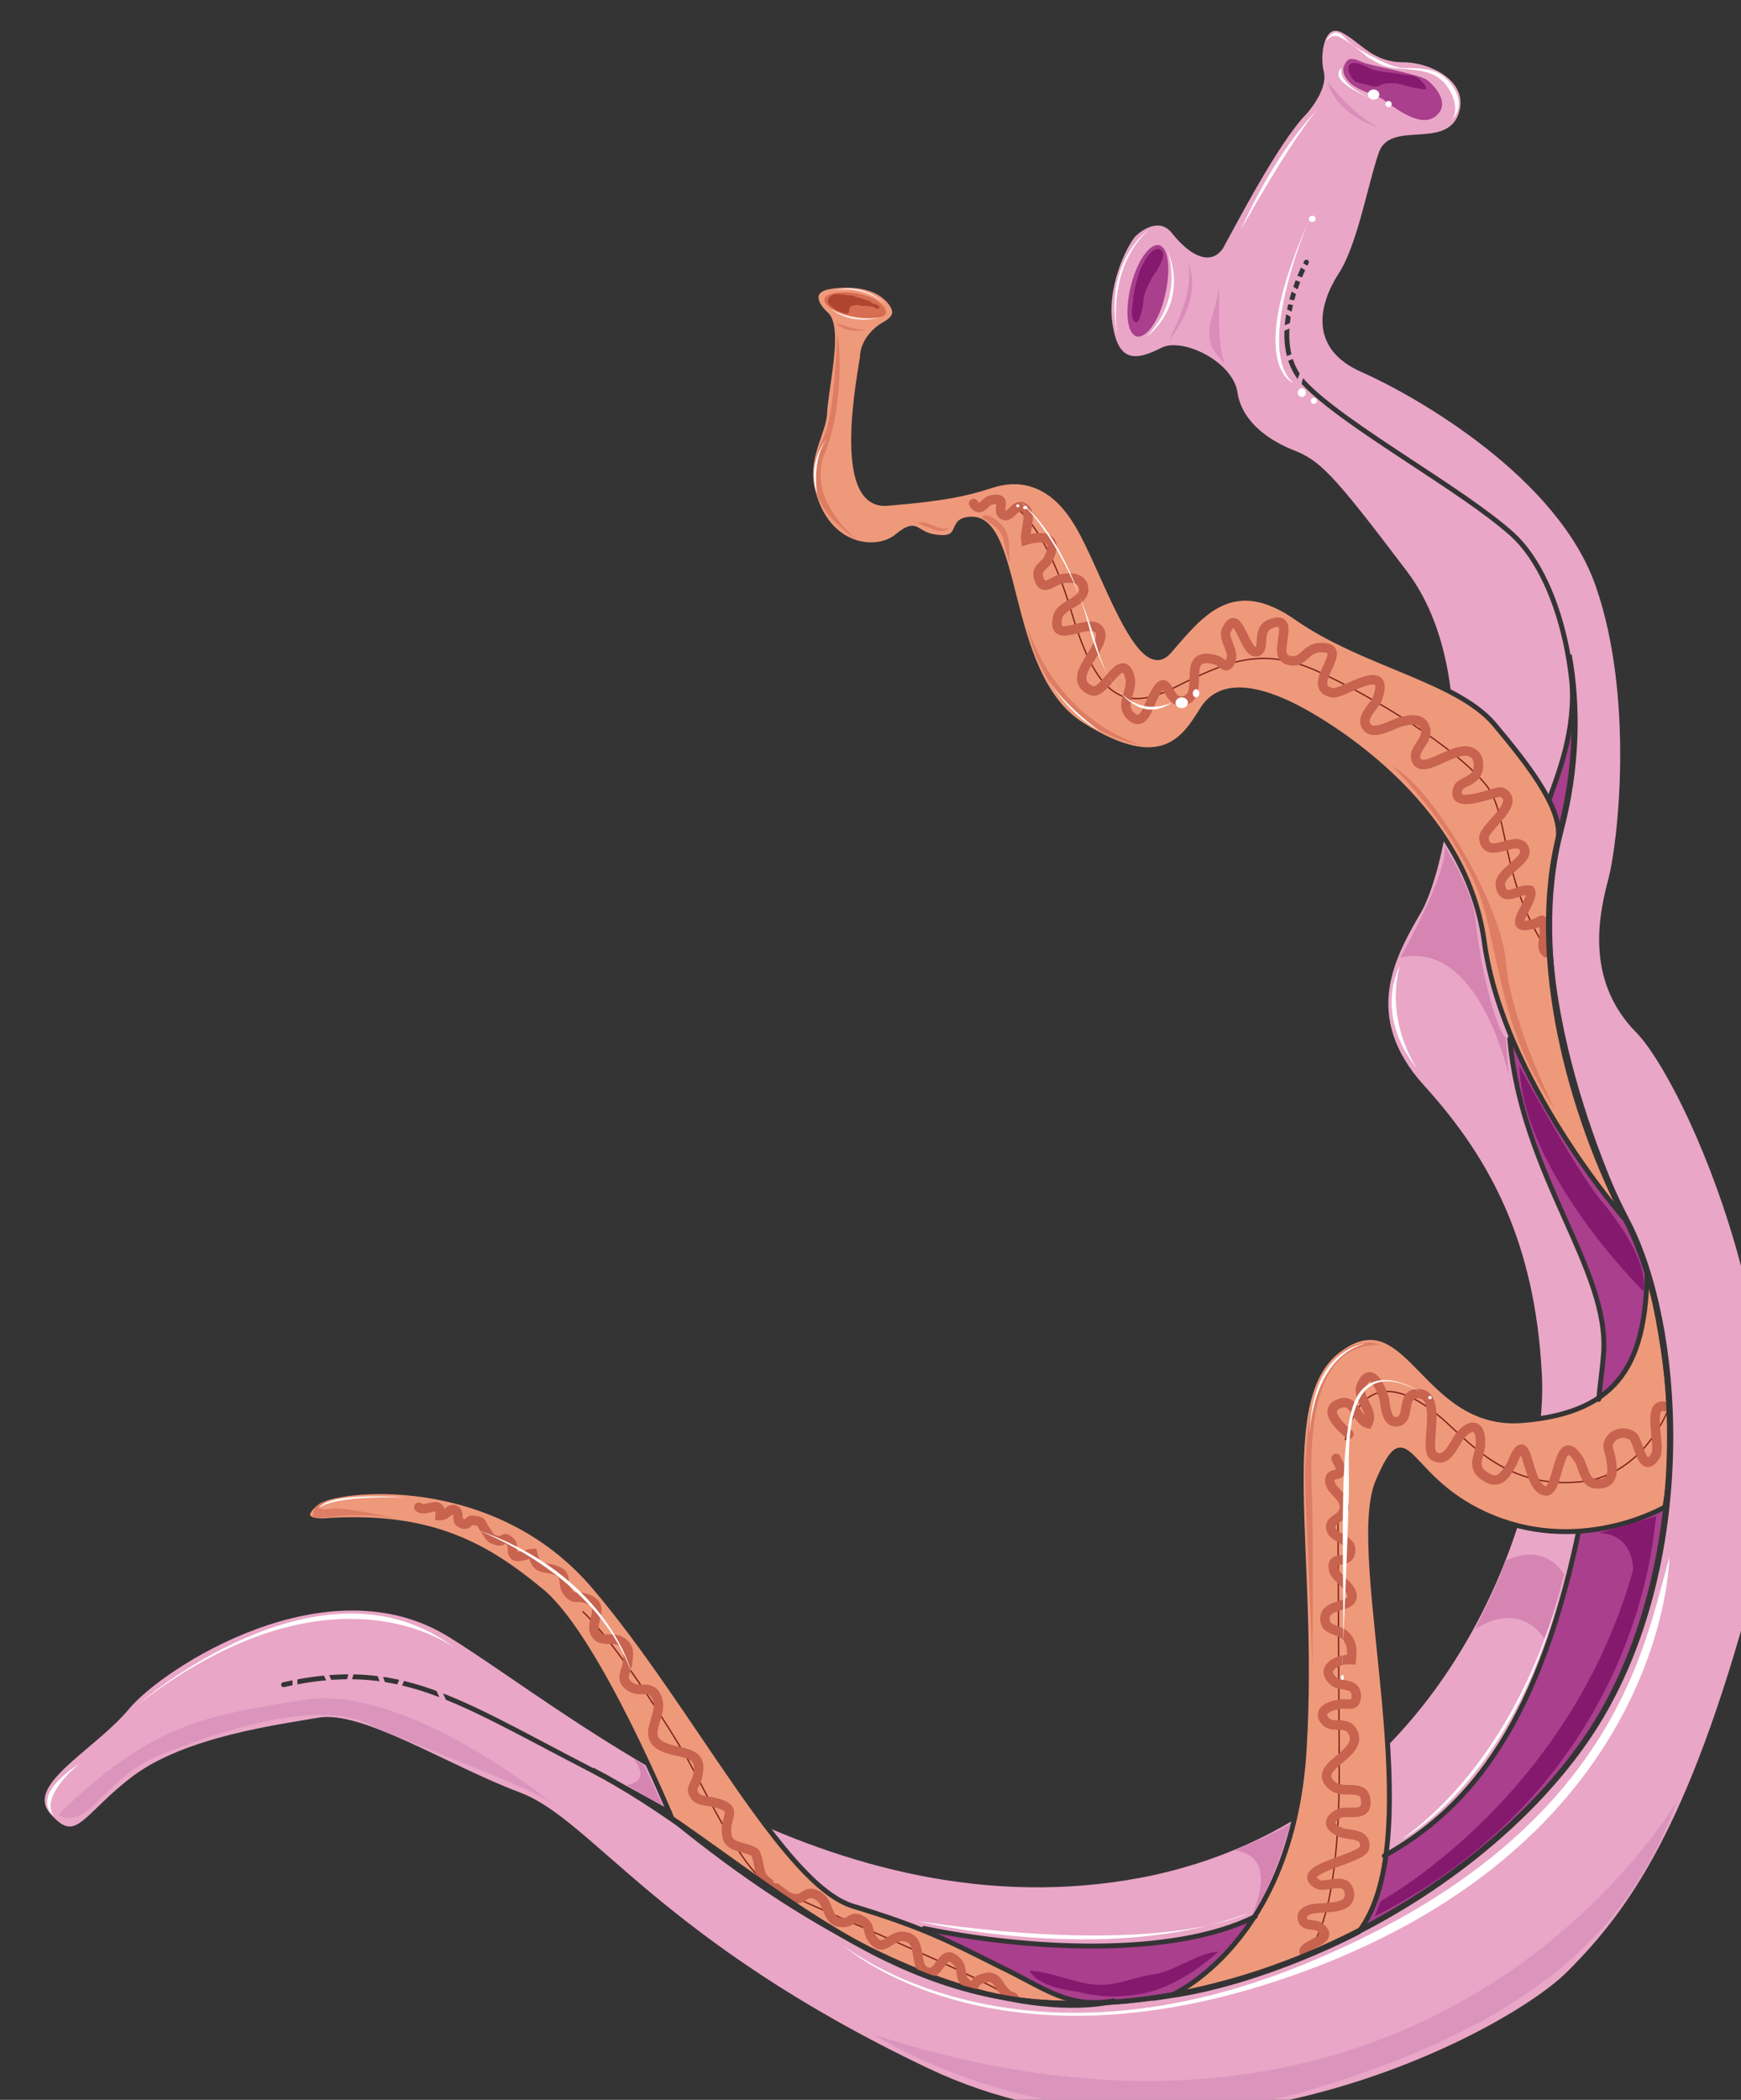 <svg xmlns="http://www.w3.org/2000/svg" version="1.0" viewBox="0 0 427.049 514.809"><rect x="0" y="0" width="427.049" height="514.809" fill="#333333" stroke="none"/><defs><clipPath clipPathUnits="userSpaceOnUse" id="a"><path d="M9.114 5.597h426.542v515.207H9.114z"/></clipPath></defs><path clip-path="url(#a)" d="M320.046 27.423s4.957-5.516 4.078-9.594c-1.16-4.357 0-13.072 5.236-10.433 4.917 2.598 7.516 7.235 14.791 7.235 7.276 0 17.43 5.237 13.952 13.952-3.798 8.674-17.15 1.439-19.468 9.274-2.599 7.555-5.237 22.626-9.874 29.582-4.637 7.276-7.236 17.71 5.516 23.226 13.072 5.797 48.491 25.824 57.765 53.088 9.315 26.984 5.517 62.682 2.919 72.236-2.639 9.874-4.957 24.665 6.676 36.578 11.912 11.873 43.813 81.23 28.462 138.396-15.39 56.846-29.902 77.473-45.292 92.824-15.39 15.39-91.465 55.126-157.345 23.825-65.92-31.34-82.47-60.963-100.18-67.639-17.708-6.636-38.896-20.307-49.33-18.269-10.193 1.76-31.94 4.638-44.732 13.952-12.473 9.274-14.232 17.39-21.187 9.554-7.276-7.835 10.433-16.23 19.148-26.704 8.435-10.153 49.09-36.537 79.272-17.669 30.462 18.829 93.463 73.116 169.257 58.884 75.755-14.51 99.86-91.984 97.821-123.325-1.719-31.3-12.192-51.649-28.463-69.638-16.23-17.669-7.235-32.78-.839-43.813 6.076-10.993 15.39-57.125-3.518-82.39-18.868-24.945-21.467-27.264-28.143-29.862-6.396-2.638-12.472-7.276-13.632-14.231-.88-7.236-12.792-13.073-17.709-10.754-5.237 2.638-11.033 4.677-12.792-5.197-2.039-9.874 3.478-20.627 5.517-22.946 2.318-2.318 6.955-4.917 10.153-.56 3.518 4.358 8.435 7.836 11.354 3.478 2.598-4.637 13.631-26.104 20.587-33.06z" fill="#e9a6c7" fill-rule="evenodd"/><path clip-path="url(#a)" d="M320.086 27.463s4.957-5.516 4.078-9.594c-1.16-4.357 0-13.072 5.236-10.434 4.917 2.599 7.516 7.236 14.791 7.236 7.276 0 17.43 5.237 13.952 13.952-3.798 8.674-17.15 1.439-19.468 9.274-2.599 7.555-5.237 22.626-9.874 29.582-4.637 7.276-7.236 17.71 5.516 23.226 13.072 5.797 48.491 25.824 57.765 53.088 9.315 26.983 5.517 62.682 2.919 72.236-2.639 9.874-4.957 24.665 6.676 36.578 11.912 11.873 43.813 81.23 28.462 138.396-15.39 56.846-29.902 77.473-45.292 92.824-15.39 15.39-91.465 55.126-157.345 23.825-65.92-31.34-82.47-60.963-100.18-67.639-17.708-6.636-38.896-20.307-49.33-18.269-10.193 1.76-31.94 4.638-44.732 13.952-12.473 9.274-14.232 17.39-21.187 9.554-7.276-7.835 10.433-16.23 19.148-26.704 8.435-10.154 49.09-36.538 79.272-17.669 30.462 18.829 93.463 73.116 169.257 58.884 75.755-14.51 99.86-91.984 97.821-123.325-1.719-31.3-12.192-51.649-28.463-69.638-16.23-17.669-7.235-32.78-.84-43.813 6.077-10.993 15.392-57.126-3.517-82.39-18.868-24.945-21.467-27.264-28.143-29.862-6.396-2.639-12.472-7.276-13.632-14.231-.88-7.236-12.792-13.073-17.709-10.754-5.237 2.638-11.033 4.677-12.792-5.197-2.039-9.874 3.478-20.627 5.517-22.946 2.318-2.319 6.955-4.917 10.153-.56 3.518 4.358 8.435 7.836 11.353 3.478 2.599-4.637 13.632-26.104 20.588-33.06" fill="none" stroke="#343434" stroke-width="1.199" stroke-miterlimit="8"/><path d="M334.078 15.19c-1.44-.599-3.199-1.478-4.038.28-1.48 2.04.28 4.398 1.999 5.557 2.598 1.76 5.516 2.039 7.835 3.798 2.878 2.039 9.554 7.276 13.032 2.918 2.279-2.638-.6-6.436-2.918-8.155-2.039-1.479-14.192-3.518-15.91-4.397zm-48.291 57.126c-1.44 6.396-4.637 10.714-6.996 10.154-2.319-.6-2.918-6.076-1.44-12.193 1.44-6.076 4.638-10.753 6.997-10.153 2.318.6 2.878 6.076 1.439 12.192z" fill="#a93f8d" fill-rule="evenodd"/><path d="M216.149 75.834c-.28 1.16-3.758 1.719-7.196.6-3.757-.88-6.676-2.599-6.356-3.758.56-1.44 3.758-1.759 7.516-.88 3.438.88 6.316 2.599 6.036 4.038" fill="none" stroke="#000" stroke-width="1.199" stroke-miterlimit="8"/><path d="M384.567 160.823c2.319 12.792 2.039 27.863-2.039 42.973-8.115 31.022 2.918 69.918 16.27 95.463 13.352 25.544 16.83 80.071-5.237 119.527-22.066 39.496-82.15 76.314-138.795 71.997-45.293-3.518-76.074-39.497-109.774-56.886 0 0 38.937 22.067 54.887 31.061 15.99 8.995 78.992 19.988 108.334 4.637 29.622-15.39 73.755-14.51 84.789-137.276 1.719-22.027-22.347-46.132-23.226-82.99-1.16-48.73 19.748-56.846 14.79-88.506z" fill="#a93f8d" fill-rule="evenodd"/><path d="M403.995 311.371s8.995 32.22 4.358 58.045c0 0-19.709 11.633-42.055 2.639-22.346-8.995-20.588-26.984-28.423-8.715-7.555 18.549 13.352 86.747-4.637 110.253 0 0-22.666 12.193-46.172 15.67 0 0 30.182-12.752 32.82-60.923 2.878-48.45-7.835-86.187 8.995-97.78 16.83-11.913 20.307 19.708 44.653 17.669 24.105-1.999 30.181-14.791 30.461-36.858z" fill="#ef997b" fill-rule="evenodd"/><path d="M404.035 311.411s8.995 32.22 4.357 58.045c0 0-19.708 11.633-42.054 2.638-22.346-8.994-20.588-26.983-28.423-8.714-7.555 18.549 13.352 86.747-4.637 110.253 0 0-22.666 12.193-46.172 15.67 0 0 30.182-12.752 32.82-60.923 2.878-48.45-7.835-86.187 8.995-97.78 16.83-11.913 20.307 19.708 44.653 17.669 24.105-1.999 30.181-14.791 30.461-36.858" fill="none" stroke="#343434" stroke-width="1.199" stroke-miterlimit="8"/><path d="M273.554 490.463s-38.856 12.472-108.774-44.653c0 0-18.309-44.413-31.94-55.726-13.352-11.034-26.664-18.829-51.929-17.39-5.197.56-7.555-.88-3.198-4.357 4.077-3.478 43.534-8.435 68.199 20.867 24.665 29.023 46.132 72.836 63.241 78.073 17.11 5.197 23.226 8.395 35.419 14.511 12.192 5.796 17.11 10.714 28.982 8.675z" fill="#ef997b" fill-rule="evenodd"/><path d="M273.594 490.503s-38.856 12.472-108.774-44.653c0 0-18.309-44.413-31.94-55.726-13.352-11.034-26.664-18.829-51.93-17.39-5.196.56-7.554-.88-3.197-4.357 4.077-3.478 43.533-8.435 68.199 20.867 24.665 29.023 46.132 72.836 63.241 78.073 17.11 5.197 23.226 8.395 35.419 14.511 12.192 5.796 17.11 10.713 28.982 8.675" fill="none" stroke="#343434" stroke-width="1.199" stroke-miterlimit="8"/><path d="M409.152 345.67s-6.356 16.87-22.586 17.71c-15.95 1.16-24.665-8.115-31.621-14.511-7.236-6.676-20.268-15.111-24.945 4.077M318.327 479.99s10.714-.56 10.154-49.61c-.28-48.811-.28-57.526-.28-57.526M142.993 395.16s7.876 6.716 24.426 34.02c4.637 7.555 13.911 28.742 21.187 32.82 7.275 4.357 46.452 19.748 60.963 28.463" fill="none" stroke="#7b2117" stroke-width=".32" stroke-linecap="round" stroke-miterlimit="8"/><path d="M202.517 76.913c-2.598-2.318-4.037-5.796.88-6.676 5.516-.879 11.913-.28 15.11 4.078 1.72 2.319.88 3.758-1.758 5.237-2.599 1.439-5.237 4.637-5.237 7.835-.28 2.878-7.516 37.138 6.116 35.978 13.952-1.16 19.188-2.318 25.545-4.357 6.116-2.039 14.231-1.44 20.627 8.994 6.676 10.434 15.39 40.336 22.946 31.621 7.556-8.674 15.39-19.428 31.381-8.115 16.27 11.313 38.897 15.111 48.211 25.825 9.274 11.033 17.43 21.786 15.67 29.022-9.594 39.776 16.83 92.864 16.83 92.864s-30.181-34.22-34.819-68.479c-4.677-34.26-39.815-54.567-47.93-58.324-8.156-3.798-16.83-5.517-21.188 1.439-4.357 6.955-9.874 16.27-29.622 3.757-19.788-12.472-14.551-53.367-28.463-50.21-3.797.88-.6 5.517-8.155 4.078-4.357-.88-3.757-4.077-8.714 0-4.917 4.078-17.11 2.919-20.628-11.313-2.039-7.835 2.639-13.911 2.918-18.868.28-6.397 4.078-21.188.28-24.386z" fill="#ef997b" fill-rule="evenodd"/><path d="M202.557 76.953c-2.598-2.318-4.037-5.796.88-6.676 5.516-.88 11.912-.28 15.11 4.078 1.72 2.319.88 3.758-1.758 5.237-2.599 1.439-5.237 4.637-5.237 7.835-.28 2.878-7.516 37.138 6.116 35.978 13.952-1.16 19.188-2.318 25.545-4.357 6.116-2.039 14.231-1.44 20.627 8.994 6.676 10.434 15.39 40.336 22.946 31.621 7.556-8.675 15.39-19.428 31.381-8.115 16.27 11.313 38.897 15.111 48.211 25.825 9.274 11.033 17.43 21.786 15.67 29.022-9.594 39.776 16.83 92.864 16.83 92.864s-30.181-34.22-34.819-68.479c-4.677-34.26-39.816-54.567-47.93-58.325-8.156-3.797-16.83-5.516-21.188 1.44-4.357 6.955-9.874 16.27-29.622 3.757-19.788-12.472-14.551-53.367-28.463-50.21-3.797.88-.6 5.517-8.155 4.078-4.357-.88-3.757-4.077-8.714 0-4.917 4.078-17.11 2.919-20.628-11.313-2.039-7.835 2.639-13.911 2.918-18.868.28-6.397 4.078-21.188.28-24.386" fill="none" stroke="#343434" stroke-width="1.199" stroke-miterlimit="8"/><path d="M250.048 125.164s6.996 5.237 12.793 24.945c5.836 19.748 12.192 24.985 24.985 18.589 12.792-6.396 21.507-10.434 35.458-4.078 13.952 6.396 33.7 18.589 41.255 27.863 5.797 7.236 3.198 22.347 14.791 40.296" fill="none" stroke="#7b2117" stroke-width=".32" stroke-linecap="round" stroke-miterlimit="8"/><path d="M238.815 123.445c1.76 2.599 2.639-.6 4.358-.88 4.677-.879.6 2.919 3.198 3.798 1.759.56 2.918-3.797 5.237-1.479 1.439 1.48-.28 5.517 0 7.556 3.797-1.16 8.434-1.16 5.516 4.637-.88 1.719-3.198 2.319-2.318 4.637.879 3.478 3.198.88 5.236.28 2.319-.56 5.797-.56 5.797 2.638-.28 3.158-5.517 3.478-6.396 6.636-1.72 7.556 7.835-.28 10.194 3.198 2.598 3.758-9.035 11.593-2.04 14.791 3.199 1.76 7.556-10.433 9.555-3.198.88 3.198-2.598 6.396 0 9.275 3.198 3.198 4.357-1.72 5.517-4.038 4.077-8.395 3.198 1.44 7.555.56 5.837-1.16-1.16-12.473 7.835-10.114 2.04.56 2.639 2.878 3.798.28 1.16-2.319-2.319-5.797-.88-7.835 2.919-5.797 4.358 6.955 7.556 5.516 1.759-.88-.28-5.237 2.918-6.676 4.358-1.759 3.478 1.44 3.158 4.038-.28 2.318-.84 4.677 2.359 4.957 2.598.28 3.478-2.918 6.356-3.198 9.314-.88-4.038 9.554 3.518 11.033 2.319.56 14.511-8.435 11.033 1.44-.88 2.038-4.677 4.916-2.318 7.235 1.998 1.759 6.676-1.44 8.674-1.72 2.639-.599 4.957-.599 5.517 2.32.32 2.598-3.478 4.916-2.319 7.235 1.76 4.078 10.474-4.917 14.232-1.44.88.56 1.16 2.32.88 3.759-.56 2.918-4.358 2.918-4.918 4.637-2.039 5.796 9.874.28 10.714.88 5.237 2.598-4.637 8.714-4.358 11.312.6 5.517 7.556-.6 9.595 2.04 2.638 3.157-6.397 6.076-5.517 9.833.88 4.078 4.637.32 7.276.88 1.439 2.318-6.676 10.154.28 8.395 2.918-.56 2.598-2.599 3.197 1.159.28 2.039-1.159 4.637.56 5.796M319.846 478.51c0-1.999 8.155-2.878 3.758-6.076-1.16-.88-3.478 0-4.078-1.72-.84-2.638 3.238-2.918 4.678-2.918 2.318-.28 7.595 0 6.715-4.077-.879-3.758-5.556-.84-7.595-1.719-6.716-3.758 10.793-6.116 11.393-8.995.56-3.757-3.798-2.918-5.836-3.757-2.639-1.16-3.798-2.918-.32-4.677 2.039-.84 6.996 1.159 6.436-3.159-.28-4.077-4.957-1.758-7.595-3.198-7.276-4.957 7.595-7.835 4.397-13.631-1.48-2.919-4.957-.6-6.716-2.639-2.039-2.318.88-3.757 3.198-4.037 2.319-.6 4.078.88 4.397-1.76.28-3.757-3.517-2.598-5.276-3.757-4.078-3.198.6-5.796 4.077-5.517.32-2.598 0-4.637-1.719-6.076-1.2-1.16-4.397-1.16-4.677-3.198-.88-4.357 5.517-3.478 6.396-5.517 1.2-2.598-4.077-5.236-4.357-7.235-.88-3.798 3.478-1.16 4.077-4.078.88-3.478-4.077-3.478-4.677-5.796-.84-2.599 2.918-2.319 3.238-5.237.28-3.198-4.077-4.357-3.518-7.236.28-1.439 2.319-.6 2.639-1.759.28-.84-.88-2.318-1.16-3.198m3.159-5.956c-1.76-1.44-6.996-6.076-2.04-7.555 3.479-1.16 4.078 4.357 6.677 4.956 1.759-3.477-3.198-6.116-1.44-9.594 2.32-4.957 4.918 1.44 5.517 3.758.28 2.039.56 6.396 3.758 5.237 2.358-1.16.6-6.076 3.798-6.676 7.275-.88 2.038 13.072 4.357 15.11 3.758 2.6 5.237-3.797 7.276-5.516 2.318-2.319 4.357-1.759 4.357 2.039.28 3.198-2.638 6.076.84 8.395 3.797 2.918 5.516-.56 6.995-3.158 4.038-10.194 3.198 6.356 8.115 6.955 3.478.56 2.918-16.55 8.435-7.275 1.16 2.638 1.44 5.836 4.637 5.517 3.798 0 3.478-3.478 2.919-6.397-.28-1.998-1.44-2.878.28-4.917 1.478-1.439 3.797-1.439 5.236-.28 1.44 1.44 2.319 9.875 5.517 4.638 1.439-2.039-2.599-13.672 2.598-11.913m-305.974 24.625c1.759 1.48 5.516-2.319 5.237 2.039 1.758 0 2.038-1.72 3.477-1.44 1.48.56.32 2.6 1.48 3.199 2.038 1.159 1.719-.88 3.198-.6 2.598.28 1.719.88 2.878 2.319 1.479 2.038.88 2.038 2.918 2.638 1.72.56 1.44-1.479 3.198.28 1.16.88 0 2.598 1.16 3.478 1.159.56 3.477-.6 4.357-.6 1.16 4.957 3.198 2.639 6.676 4.637 1.439.88.88 2.639 1.439 4.078 2.039 3.198 2.319 1.439 4.957 2.318 6.076 2.04-.6 6.676 3.198 9.555 1.44.88 3.478 0 5.197.88 2.638 1.438 2.039 3.197 1.759 5.796-.6 2.598-1.76 3.757.88 5.516 2.318 1.44 4.636-.6 6.076 2 2.918 4.636-4.917 10.473 2.918 13.071 4.637 1.44 8.994.88 7.235 7.236-.56 2.039-1.998 2.598-.28 4.637 1.16 1.16 3.199.88 4.958 1.44 5.796 1.478 1.998 3.477 2.598 7.555.28 3.757 4.357 2.878 6.956 4.637 1.479 2.878.32 5.516 3.478 7.515m1.599 1.12c1.479.879 2.918 2.638 4.677 2.638 2.039.32 2.598-1.759 4.637-1.16 4.637 1.48 2.319 7.316 7.555 6.996 1.44 0 2.04-1.759 4.038-.56 2.359 1.16 1.48 2.6 2.638 4.358 2.879 4.397 4.638-1.16 8.115-.28 4.957.6 1.48 8.475 6.117 8.755 2.878 0 3.198-6.716 6.956-2.319 1.159 1.44.28 3.798 2.038 4.957 2.319 2.04 1.44 0 3.198-.88 4.358-1.758 4.078.88 6.397 3.199.28.6 1.439.88 1.998 1.16" fill="none" stroke="#c7634f" stroke-width="2.319" stroke-linecap="round" stroke-miterlimit="8"/><path d="M320.446 64.281s-10.434 19.148-.56 29.622c9.834 10.434 38.897 26.104 51.09 37.138 12.192 11.033 20.027 41.774 11.592 72.835-8.115 31.022 2.918 69.918 16.27 95.423 13.352 25.544 16.83 80.111-5.237 119.567-22.066 39.456-82.15 76.274-138.755 71.957-45.333-3.478-76.074-39.457-109.774-56.886-33.7-17.39-47.051-27.263-75.514-20.907" fill="none" stroke="#343434" stroke-width="1.199" stroke-linecap="round" stroke-miterlimit="8"/><path d="M217.308 76.793c-.28 1.44-4.917 1.44-8.994.56-4.358-.88-6.396-2.918-6.077-4.077.28-1.48 4.638-2.08 8.715-1.2 4.038.88 6.636 3.238 6.356 4.717z" fill="#d76d51" fill-rule="evenodd"/><path d="M317.847 64.281c.88.32 5.237 2.638 4.398 4.078-.88 1.479-4.118-.28-5.277-.56-1.759 0-1.759.56-.88 2.039.88 1.719 3.798 2.038 4.398 3.478-1.76 1.439-3.238.879-4.957.56-1.48-.56-2.918-.56-1.76 1.198.88 1.44 3.799 1.72 3.799 3.159.28 1.759-2.359 1.759-3.238 2.638-1.72 1.16-2.919 4.957-1.16 6.676 2.359 1.759 5.277-1.719 7.596-1.16 2.318.88-.88 4.078-1.44 5.517-1.199 2.639-.6 4.358.28 6.676M72.436 415.108c0-2.638-.88-6.116 2.638-7.275 3.758-.88 4.918 2.638 6.077 5.237 4.917 8.994 3.478-6.396 8.115-6.996 3.198-.56 4.077 6.116 5.237 8.155 2.918 4.077 2.918-.88 4.637-3.478 5.517-7.875 9.274 6.676 11.593 10.154" fill="none" stroke="#e9a6c7" stroke-width="1.199" stroke-miterlimit="8"/><path d="M205.356 81.91s-.56 19.149-3.159 24.945c-2.598 5.797-6.915 15.39 8.036 25.505 0 0-12.353-9.554-8.036-20.868 4.598-10.993 4.038-26.384 3.159-29.582zm18.388 45.733c.88.64 3.238 1.239 4.398 1.839 1.439.6 3.478 1.199 4.637 0-1.16.32-2.599 0-3.758-.6-1.16-.32-2.358-1.24-3.797-.6zm16.87-1c1.72 1.16 3.718 2.319 4.877 4.038 1.16 2.318 1.16 4.917 2.279 7.195-.56-2.598.28-5.756-1.4-8.355-.879-1.159-3.157-3.477-4.876-3.158zm11.433 27.224s4.118 24.425 27.983 28.782c0 0-19.788-4.917-27.983-28.782zm89.466 33.979s18.909 18.31 23.266 37.737c4.357 19.429 5.796 30.142 16.55 46.372 0 0-10.754-21.427-11.913-35.938-1.16-14.511-18.309-43.214-27.903-48.17zm-2.798 141.914s-6.956-3.198-12.793 5.517c-6.076 8.715-5.196 20.867-5.796 24.665-.28 3.758 2.039 45.252 1.759 53.048 0 0 .28-34.22 0-44.373-.32-10.114-2.359-39.696 16.83-38.857zM80.231 368.057s-3.198.32-3.478 3.238c-.6 2.598 8.156-2.039 24.106 1.759 0 0-15.39-3.518-19.149-3.238-4.077.6-3.797 0-1.479-1.76z" fill="#dd7d63" fill-rule="evenodd"/><path d="M380.01 195.961c4.037-11.033 7.235-20.587 4.917-35.418 2.318 12.792 2.038 27.863-2.04 43.253-8.114 31.062 2.92 69.958 16.271 95.463 13.352 25.544 16.83 80.111-5.237 119.567-22.066 39.496-81.87 76.314-138.796 71.997-45.292-3.518-76.074-39.497-109.773-56.886 0 0 8.435 4.637 18.908 10.434" fill="none" stroke="#343434" stroke-width="1.199" stroke-linecap="round" stroke-miterlimit="8"/><path d="M392.162 343.072c.28-3.478.88-7.236 1.16-10.993 1.719-20.868-20.068-43.774-22.986-77.433m-30.782 200.358c18.629-10.433 37.218-29.262 47.651-79.472m-160.542 97.261c25.264 5.237 60.923 7.236 81.23-2.918" fill="none" stroke="#343434" stroke-width="1.199" stroke-linecap="round" stroke-miterlimit="8"/><path d="M252.487 483.147c2.319 3.798 8.435 4.637 12.193 5.237 3.477.88 7.835 1.44 11.912.88 8.675-.6 15.95-5.237 22.307-10.794-5.197.32-10.434 4.677-15.67 5.557-4.638.56-8.675 2.598-13.313 2.598-5.836 0-12.192-3.478-18.029-3.478zm153.467-110.293s-2.598 63.322-68.758 96.981l1.479-3.757s52.488-28.463 64.68-92.904l2.599-.32zm-33.26-111.452s12.473 23.265 19.708 32.54c7.516 8.994 11.553 16.83 10.714 22.626 0 0-29.542-29.022-30.422-55.166z" fill="#84196e" fill-rule="evenodd"/><path d="M400.477 387.965s2.04-11.593-8.195-12.153l13.992-4.077s-2.039 14.79-3.478 16.79z" fill="#84196e" fill-rule="evenodd"/><path d="M202.797 107.655s-5.037 5.237-2.358 13.671c0 0-1.48-8.714 2.358-13.671zm54.607 59.324s4.357 7.835 12.153 12.152c0 0-8.355-6.076-12.153-12.152zm77.473 162.381s-13.352 1.2-13.672 22.707c0 0 .32-18.909 13.672-22.707zM78.153 369.736s1.199-3.998 21.826-2.559c0 0-17.429-.839-21.826 2.559zm128.482 107.055s42.694 35.099 116.37 3.478c73.715-31.341 80.39-77.473 86.467-98.38 0 0-.56 66.44-85.308 99.82-78.633 30.74-117.53-4.918-117.53-4.918z" fill="#fff" fill-rule="evenodd"/><path d="M225.104 470.995s46.451 11.313 81.23-2.04c0 0-19.988 11.034-81.23 2.04zm118.728-20.028s28.502-14.751 39.815-64.921c0 0-8.115 41.735-39.815 64.92zm-309.972-33.1s44.932-39.177 77.952-13.632c0 0-29.822-23.506-77.953 13.632z" fill="#fff" fill-rule="evenodd"/><path clip-path="url(#a)" d="M13.152 445.13s-6.396-4.357 6.396-12.792c0 0-9.874 7.855-6.396 12.792z" fill="#fff" fill-rule="evenodd"/><path clip-path="url(#a)" d="M214.39 498.858s48.21 31.14 107.415 13.392c59.204-17.75 79.232-42.735 89.666-70.957 0 0-58.325 102.338-197.08 57.565z" fill="#db95bd" fill-rule="evenodd"/><path d="M14.351 444.85s3.198 3.158 8.995-2.598c5.836-5.797 9.594-9.594 17.15-12.472 7.515-2.879 35.098-13.912 49.61-7.236 14.51 6.636 37.697 14.471 45.532 19.708 0 0-35.978-29.582-61.203-25.505-24.945 4.038-37.417 6.077-60.084 28.103z" fill="#db95bd" fill-rule="evenodd"/><path d="M354.305 207.434s6.676 10.194 7.556 17.47c.56 7.275 4.077 25.864 7.555 29.662 0 0 .28 9.314 1.44 12.192 0 0-6.957-36.617-27.344-31.98 0 0 11.953-21.227 10.793-27.344zm14.791 175.334s9.035-5.277 14.551 3.198c0 0-3.198 12.552-4.917 15.75 0 0-5.236-9.594-16.91-2.318 0 0 7.276-14.311 7.276-16.63zm-61.802 86.188s6.676-13.872-4.398-15.31c0 0 12.233-5.198 13.672-6.677 0 0-4.357 15.91-9.274 21.987zm-153.667-31.381s6.436-.28 1.759-6.436l2.638 1.759 4.637 9.914-9.034-5.237z" fill="#d684b2" fill-rule="evenodd"/><path d="M343.352 236.776s-6.636 11.673 4.317 25.345c0 0-8.035-11.353-4.317-25.344zM281.71 56.406s-11.354 7.555-7.556 26.144c0 0-3.198-16.23 7.555-26.144zm4.437 4.317s4.917 11.673-4.917 21.827c0 0 10.953-7.555 4.917-21.827zm39.216-50.729c.32-.88 1.16-1.719 2.039-2.039 1.439 0 2.038.88 2.918 1.76 1.439 1.718 4.037 2.877 6.076 4.037 2.319 1.159 4.917 2.638 7.516 2.918 3.198 0 6.676 0 9.274 1.439 3.758 2.319 6.636 7.835 2.878 11.273 1.76-1.999.6-5.756-.84-7.795-1.478-2.319-3.477-3.478-6.116-4.078-2.598-.56-4.917-.56-7.235-.84-2.599-.279-4.318-1.438-6.356-2.598-1.72-1.479-3.198-2.638-4.917-3.797-1.76-1.16-3.478-2.319-4.917-.56zm3.797 6.596s-2.038 3.558 7.556 7.675c0 0-11.673-4.397-7.555-7.675z" fill="#fff" fill-rule="evenodd"/><path d="M284.627 61.123c-2.318-.88-4.637 4.077-5.236 5.796-.56 1.76-1.16 4.078-1.44 6.077 0 1.479-.879 4.637.28 5.796 1.48 1.44 2.319-4.917 2.319-5.796.6-2.599 1.759-4.637 3.198-6.636.6-1.16 2.598-4.078.88-5.237zm48.011-41.015c-1.159-.6-2.638-3.478-1.479-4.358 1.48-1.159 4.637 1.16 6.117 1.48 2.318.56 4.917.56 7.235 1.119 1.44 0 2.878.32 3.758 1.16.56.599 1.719 1.478 1.44 2.318-.88.28-1.72-.28-2.6-.28-1.718-.28-3.197-.88-4.916-1.16-.88 0-2.319 0-3.198.28-.56.32-1.16.6-1.72.6-.879 0-1.758-.6-2.638-.6-.56-.28-1.439-.28-1.999-.56z" fill="#84196e" fill-rule="evenodd"/><path d="M290.824 63.042s3.757 5.237-4.078 20.307c0 0 9.275-10.433 4.078-20.307zm34.699-43.094s8.195 10.633 14.311 11.753c0 0-11.353-2.279-14.311-11.753z" fill="#d98db8" fill-rule="evenodd"/><path d="M323.044 27.064s-9.634 9.034-18.708 29.342c0 0 12.312-22.067 18.708-29.342zm-1.999 27.023s-13.471 31.421-3.797 39.816c0 0-12.033-4.037 3.797-39.816zm-2.718 42.175c0-.56.48-1.08 1-1.08.56 0 .999.52.999 1.08 0 .6-.44 1.079-1 1.079-.52 0-.999-.48-.999-1.08zm3.198 1.998c0-.4.36-.76.76-.76.44 0 .76.36.76.76 0 .44-.32.76-.76.76a.76.76 0 0 1-.76-.76zm-.48-44.613c0-.4.4-.76.84-.76.48 0 .84.36.84.76 0 .44-.36.76-.84.76-.44 0-.84-.32-.84-.76zm14.472-30.461c0-.68.64-1.24 1.399-1.24.8 0 1.399.56 1.399 1.24 0 .72-.6 1.24-1.4 1.24-.759 0-1.398-.52-1.398-1.24zm4.317 2.319c0-.4.36-.76.76-.76.44 0 .76.36.76.76 0 .44-.32.76-.76.76a.76.76 0 0 1-.76-.76z" fill="#fff" fill-rule="evenodd"/><path d="M208.554 72.396c-1.72 0-4.598-1.2-5.437 1.16-.32 1.159 1.439 2.038 2.279 2.638.6 0 1.159.56 1.718.56.6.28.88.28 1.16-.28 0-.6 0-1.16.6-1.48a4 4 0 0 1 2.558 0c1.16 0 2.039 0 2.878.32.32.28 1.44.56 1.44 0 0-.32-1.12-.88-1.72-.88-.56-.599-1.159-.879-1.719-.879-.56-.28-1.439-.6-1.998-.6-.6-.279-1.16-.559-1.76-.559z" fill="#af452f" fill-rule="evenodd"/><path d="M204.636 71.237s6.316-1.72 12.313 3.158c0 0-4.838-5.197-12.313-3.158zm-1.039 4.277s4.717 3.518 11.992 2.359c0 0-6.716 2.039-11.992-2.359z" fill="#fff" fill-rule="evenodd"/><path d="M204.796 79.032s4.677 2.039 7.835 1.759c0 0-4.637 1.44-7.835-1.759z" fill="#dd7d63" fill-rule="evenodd"/><path d="M250.368 123.165s10.474 7.276 16.59 29.902c3.478 13.912 11.593 25.505 20.588 19.109 0 0-12.753 6.955-18.589-13.912-7.236-25.504-18.589-35.099-18.589-35.099z" fill="#fff" fill-rule="evenodd"/><path d="M250.928 124.445c0-.2.28-.4.56-.4.32 0 .56.2.56.4 0 .24-.24.4-.56.4-.28 0-.56-.16-.56-.4zm-1.679-.44c0-.2.2-.36.4-.36.24 0 .4.16.4.36 0 .2-.16.36-.4.36-.2 0-.4-.16-.4-.36zm39.096 48.291c0-.72.68-1.32 1.52-1.32.839 0 1.518.6 1.518 1.32 0 .76-.68 1.319-1.519 1.319-.84 0-1.519-.56-1.519-1.32zm4.238-2.319c0-.52.36-1 .8-1 .479 0 .799.48.799 1 0 .56-.32 1-.8 1-.44 0-.8-.44-.8-1zm55.966 171.336s-13.032-8.715-16.79 3.758c-4.078 12.472-1.44 50.49-2.598 64.4 0 0 1.718-37.416 1.718-45.811 0-8.435-1.718-33.1 17.67-22.347zm1.759 1.319c0-.2.2-.4.44-.4.28 0 .44.2.44.4 0 .24-.16.4-.44.4-.24 0-.44-.16-.44-.4zM328.88 411.27c0-.32.2-.599.4-.599.24 0 .4.28.4.6 0 .36-.16.6-.4.6-.2 0-.4-.24-.4-.6zm-212.03-36.257s29.022 10.473 37.976 34.859c0 0-5.796-23.786-37.977-34.86z" fill="#fff" fill-rule="evenodd"/><path d="M300.338 89.186c-2.079-6.996-.88-12.792-1.48-19.828.32 3.518-1.478 7.036-2.078 10.514-.6 4.957.92 6.116 3.558 9.314z" fill="#d98db8" fill-rule="evenodd"/></svg>